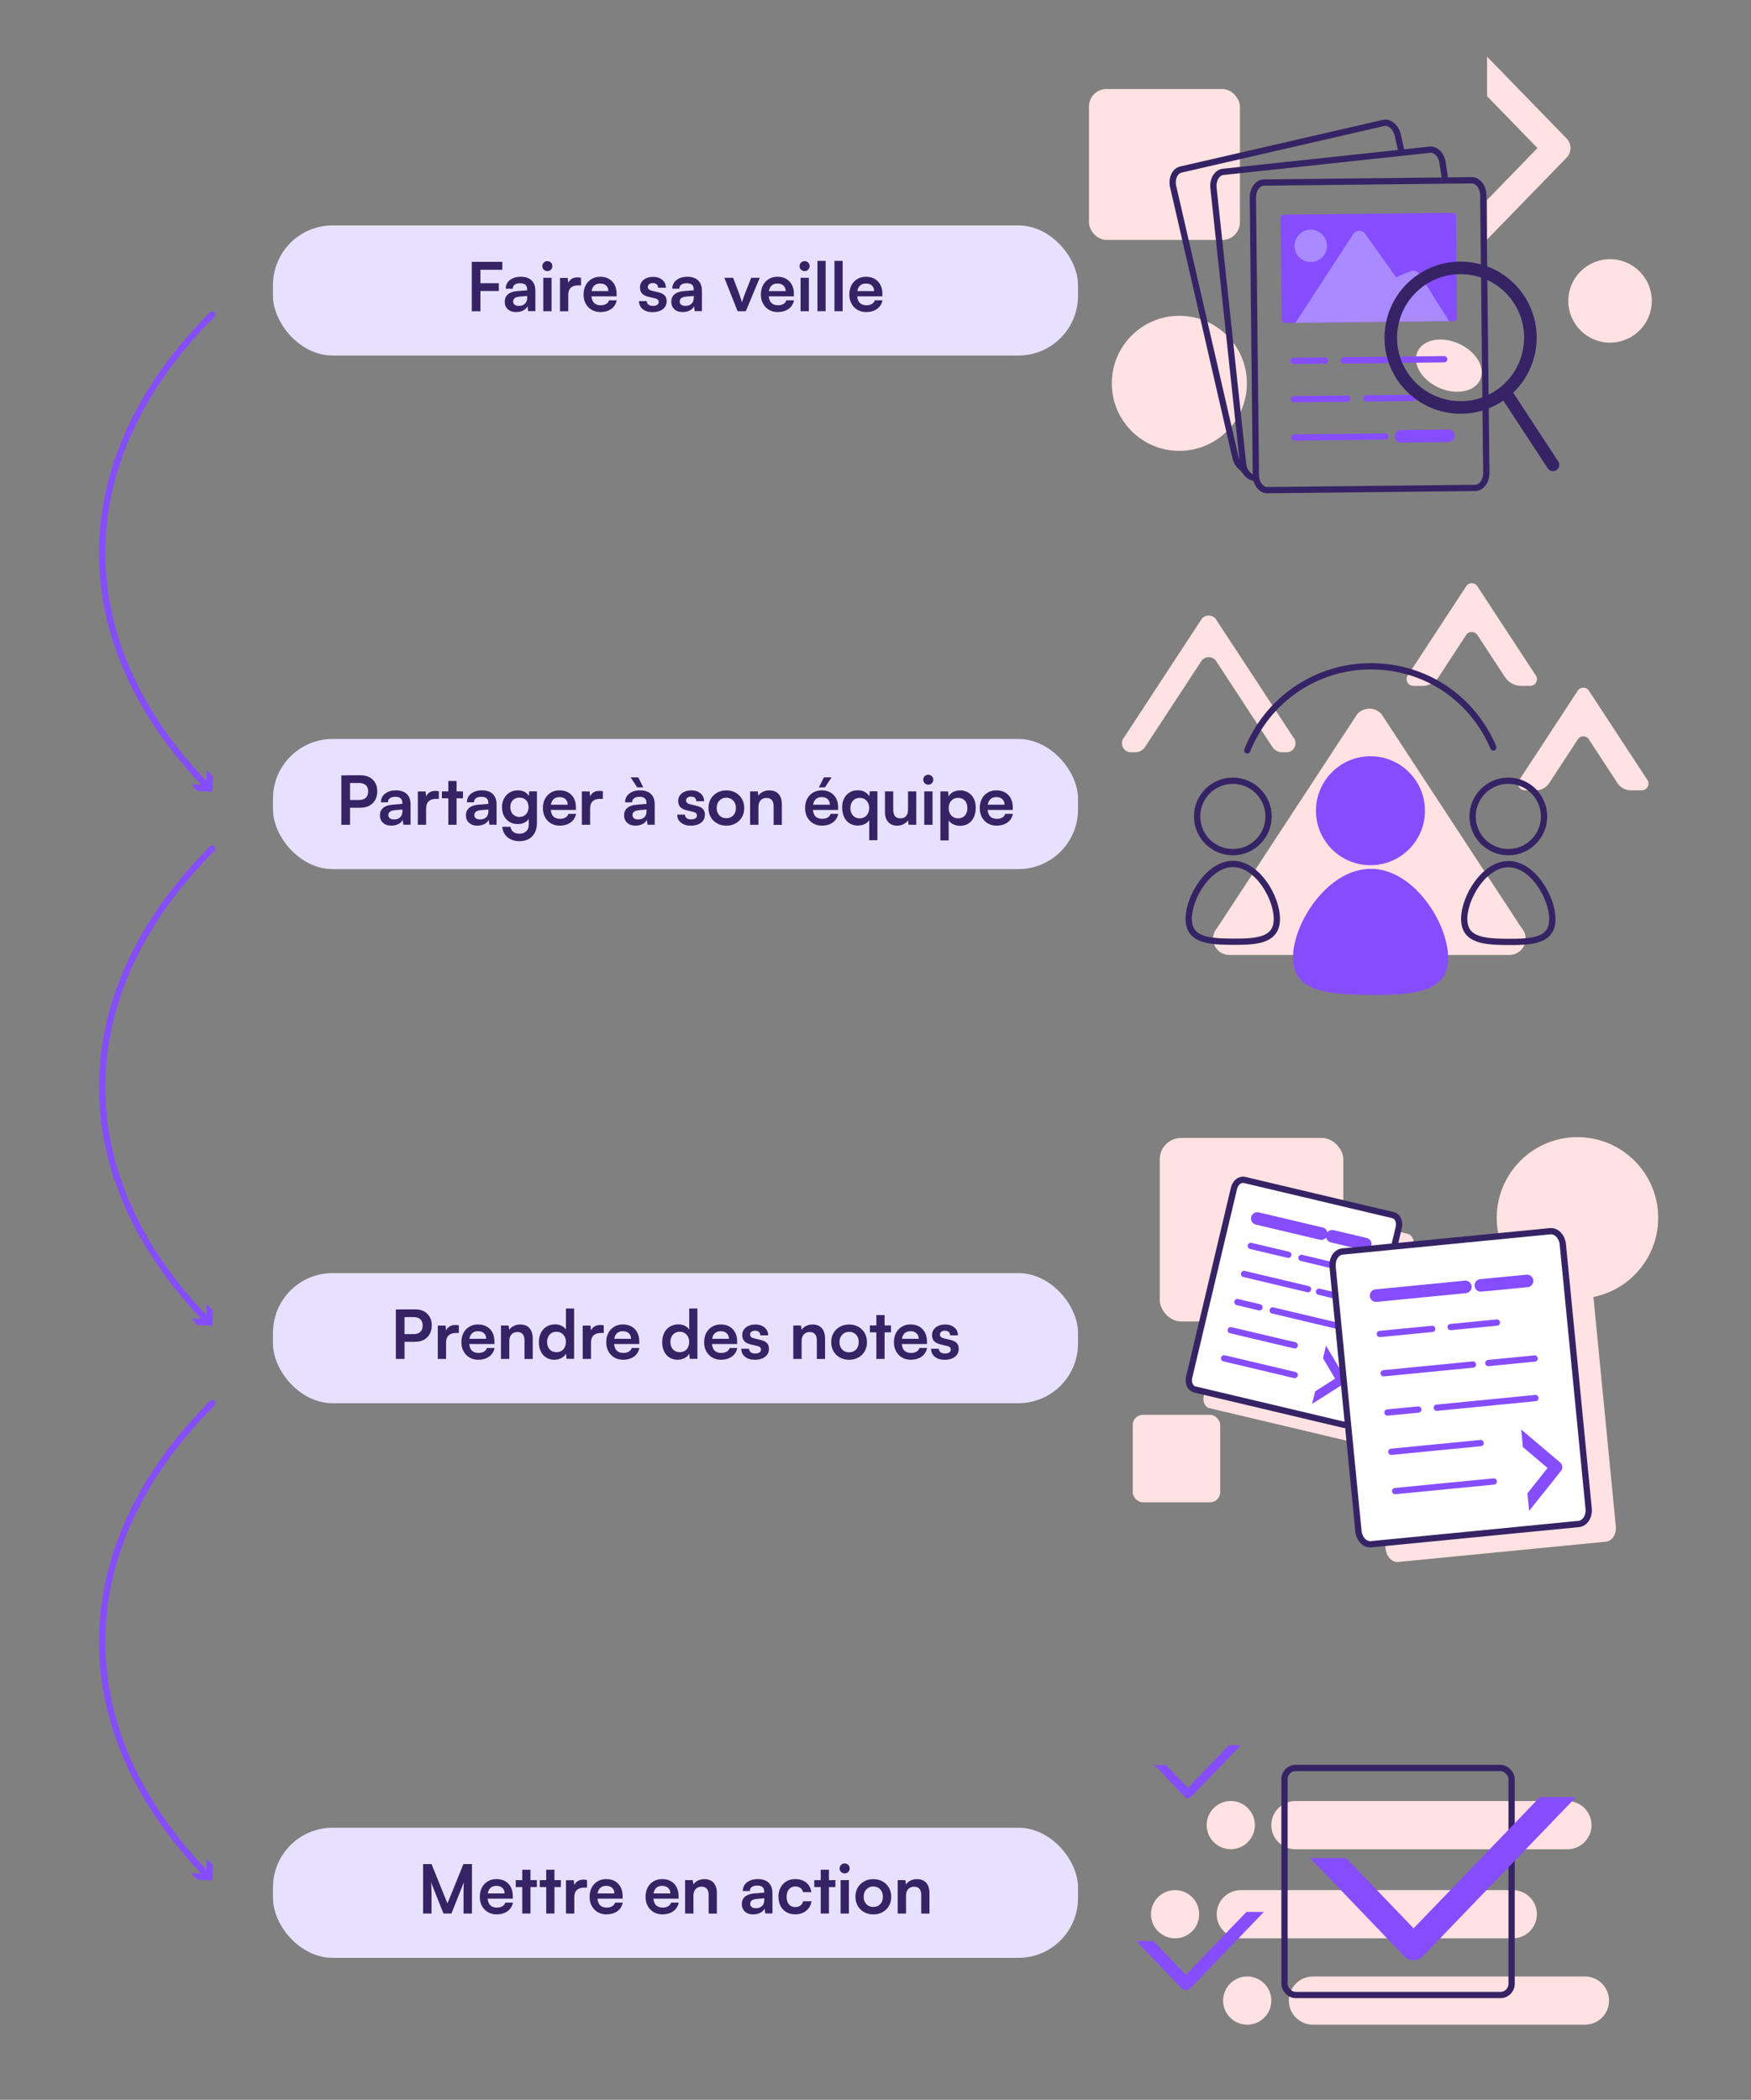 <?xml version="1.0" encoding="UTF-8"?> <svg xmlns="http://www.w3.org/2000/svg" id="uuid-f3dfd678-92af-4719-b345-e3076ac15098" viewBox="0 0 278.89 334.53"><rect x="0" y="0" width="278.89" height="334.53" fill="#808080" stroke="none"/><rect x="43.48" y="35.91" width="128.22" height="20.73" rx="9.5" ry="9.5" style="fill:#e7e1ff;"></rect><path d="M76.52,41.71v7.88h-1.38v-7.88h1.38ZM79.45,46.36h-4.23v-1.24h4.23v1.24ZM80.01,42.98h-4.76v-1.27h4.76v1.27Z" style="fill:#362365;"></path><path d="M82.21,49.72c-.56,0-1-.15-1.33-.46-.33-.3-.49-.71-.49-1.2s.17-.88.51-1.17c.34-.29.83-.46,1.46-.51l1.6-.13v-.12c0-.24-.04-.44-.13-.59s-.22-.25-.38-.32c-.17-.07-.36-.1-.58-.1-.39,0-.69.08-.89.23-.21.15-.31.37-.31.65h-1.12c0-.39.1-.72.3-1.01.2-.28.48-.5.84-.66.36-.16.78-.24,1.26-.24s.89.08,1.24.25.61.42.8.75.28.75.28,1.25v3.23h-1.15l-.1-.79c-.12.27-.34.5-.66.67-.33.17-.7.26-1.12.26ZM82.63,48.73c.41,0,.73-.11.98-.34.24-.23.36-.55.36-.96v-.28l-1.11.09c-.41.04-.7.12-.87.25-.17.13-.26.31-.26.52,0,.24.08.42.24.54.16.12.38.18.67.18Z" style="fill:#362365;"></path><path d="M87.18,43.19c-.22,0-.41-.08-.57-.23s-.23-.34-.23-.57.08-.41.23-.56c.15-.15.34-.23.57-.23s.41.08.57.23c.15.15.23.34.23.56s-.08.41-.23.57-.34.23-.57.23ZM86.53,49.58v-5.32h1.32v5.32h-1.32Z" style="fill:#362365;"></path><path d="M92.54,44.24v1.22h-.49c-.48,0-.86.13-1.13.38s-.41.64-.41,1.16v2.59h-1.32v-5.31h1.24l.11,1.1h-.13c.07-.35.24-.64.51-.86s.61-.33,1.04-.33c.09,0,.19,0,.28.01.09,0,.19.03.3.05Z" style="fill:#362365;"></path><path d="M95.64,49.72c-.52,0-.99-.12-1.4-.36-.41-.24-.72-.57-.95-.99-.23-.42-.34-.9-.34-1.45s.11-1.04.33-1.47.54-.76.94-1c.4-.24.86-.36,1.38-.36s1,.11,1.39.34.69.54.9.94.32.88.32,1.44v.4h-4.57s.02-.83.02-.83h3.24c0-.37-.12-.66-.35-.88s-.55-.33-.94-.33c-.31,0-.57.06-.78.19-.21.13-.37.32-.48.58s-.16.57-.16.95c0,.58.12,1.01.37,1.3.25.29.62.44,1.1.44.36,0,.66-.07.89-.21s.39-.33.46-.58h1.22c-.12.58-.4,1.04-.86,1.37-.46.33-1.03.5-1.73.5Z" style="fill:#362365;"></path><path d="M101.76,47.97h1.25c0,.23.09.41.26.55.17.14.4.21.69.21.32,0,.56-.06.72-.17.16-.11.24-.27.24-.46,0-.13-.04-.24-.13-.34s-.25-.18-.48-.23l-.96-.23c-.48-.11-.84-.28-1.07-.52-.23-.24-.35-.57-.35-1,0-.34.09-.64.28-.89.18-.25.43-.44.75-.58s.68-.2,1.09-.2.74.07,1.04.22.54.34.71.6.26.56.26.91h-1.25c0-.23-.07-.41-.22-.54-.14-.13-.34-.2-.6-.2s-.46.06-.6.17c-.14.12-.21.27-.21.46,0,.29.23.5.69.6l.96.23c.45.1.78.26,1.01.48s.34.54.34.95c0,.36-.09.67-.28.93-.19.26-.45.46-.79.6-.34.14-.73.21-1.16.21-.66,0-1.19-.16-1.58-.48s-.59-.75-.59-1.27Z" style="fill:#362365;"></path><path d="M108.74,49.72c-.56,0-1-.15-1.33-.46-.33-.3-.49-.71-.49-1.2s.17-.88.51-1.17c.34-.29.83-.46,1.46-.51l1.6-.13v-.12c0-.24-.04-.44-.13-.59s-.22-.25-.38-.32c-.17-.07-.36-.1-.58-.1-.39,0-.69.08-.89.23-.21.15-.31.37-.31.65h-1.12c0-.39.1-.72.3-1.01.2-.28.48-.5.84-.66.36-.16.78-.24,1.26-.24s.89.08,1.24.25.61.42.8.75.28.75.28,1.25v3.23h-1.15l-.1-.79c-.12.27-.34.5-.66.67-.33.17-.7.26-1.12.26ZM109.16,48.73c.41,0,.73-.11.98-.34.24-.23.36-.55.36-.96v-.28l-1.11.09c-.41.04-.7.12-.87.25-.17.13-.26.31-.26.52,0,.24.08.42.24.54.16.12.38.18.67.18Z" style="fill:#362365;"></path><path d="M117.48,49.58l-2.11-5.32h1.4l.93,2.45c.12.32.21.61.3.87.08.26.14.46.18.61.04-.17.1-.38.19-.64.09-.26.19-.54.31-.84l.97-2.45h1.36l-2.22,5.32h-1.29Z" style="fill:#362365;"></path><path d="M123.88,49.72c-.52,0-.99-.12-1.4-.36-.41-.24-.72-.57-.95-.99-.23-.42-.34-.9-.34-1.45s.11-1.04.33-1.47.54-.76.94-1c.4-.24.86-.36,1.38-.36s1,.11,1.39.34.69.54.9.94.32.88.32,1.44v.4h-4.57s.02-.83.02-.83h3.24c0-.37-.12-.66-.35-.88s-.55-.33-.94-.33c-.31,0-.57.06-.78.19-.21.13-.37.32-.48.58s-.16.57-.16.95c0,.58.12,1.01.37,1.3.25.29.62.44,1.1.44.36,0,.66-.07.89-.21s.39-.33.46-.58h1.22c-.12.58-.4,1.04-.86,1.37-.46.33-1.03.5-1.73.5Z" style="fill:#362365;"></path><path d="M128.15,43.19c-.22,0-.41-.08-.57-.23s-.23-.34-.23-.57.08-.41.23-.56c.15-.15.34-.23.57-.23s.41.08.57.23c.15.15.23.34.23.56s-.08.41-.23.57-.34.23-.57.23ZM127.51,49.58v-5.32h1.32v5.32h-1.32Z" style="fill:#362365;"></path><path d="M131.5,49.58h-1.3v-8.02h1.3v8.02Z" style="fill:#362365;"></path><path d="M134.21,49.58h-1.3v-8.02h1.3v8.02Z" style="fill:#362365;"></path><path d="M137.97,49.72c-.52,0-.99-.12-1.4-.36-.41-.24-.72-.57-.95-.99-.23-.42-.34-.9-.34-1.45s.11-1.04.33-1.47.54-.76.94-1c.4-.24.86-.36,1.38-.36s1,.11,1.39.34.69.54.9.94.32.88.32,1.44v.4h-4.57s.02-.83.02-.83h3.24c0-.37-.12-.66-.35-.88s-.55-.33-.94-.33c-.31,0-.57.06-.78.19-.21.13-.37.32-.48.58s-.16.57-.16.95c0,.58.12,1.01.37,1.3.25.29.62.44,1.1.44.36,0,.66-.07.89-.21s.39-.33.46-.58h1.22c-.12.58-.4,1.04-.86,1.37-.46.33-1.03.5-1.73.5Z" style="fill:#362365;"></path><rect x="43.48" y="117.73" width="128.22" height="20.73" rx="9.5" ry="9.5" style="fill:#e7e1ff;"></rect><path d="M55.75,123.52v7.88h-1.38v-7.88h1.38ZM57.48,128.68h-2.07v-1.23h1.78c.47,0,.83-.12,1.08-.36s.37-.58.37-1.01-.12-.76-.37-.99c-.25-.23-.6-.35-1.06-.35h-1.93v-1.23h2.2c.53,0,.99.11,1.38.32.39.22.69.52.91.9.22.38.32.83.32,1.35s-.11.95-.32,1.34c-.21.39-.52.7-.91.92-.39.22-.85.33-1.38.33Z" style="fill:#362365;"></path><path d="M62.33,131.54c-.56,0-1-.15-1.33-.46-.33-.3-.49-.71-.49-1.2s.17-.88.51-1.17c.34-.29.83-.46,1.46-.51l1.6-.13v-.12c0-.24-.04-.44-.13-.59s-.22-.25-.38-.32c-.17-.07-.36-.1-.58-.1-.39,0-.69.08-.89.23-.21.15-.31.37-.31.65h-1.12c0-.39.1-.72.3-1.01.2-.28.48-.5.84-.66.36-.16.78-.24,1.26-.24s.89.08,1.24.25.61.42.8.75.28.75.28,1.25v3.23h-1.15l-.1-.79c-.12.27-.34.5-.66.67-.33.17-.7.26-1.12.26ZM62.75,130.55c.41,0,.73-.11.98-.34.24-.23.36-.55.36-.96v-.28l-1.11.09c-.41.04-.7.12-.87.25-.17.13-.26.31-.26.52,0,.24.08.42.24.54.16.12.38.18.67.18Z" style="fill:#362365;"></path><path d="M69.9,126.05v1.22h-.49c-.48,0-.86.13-1.13.38s-.41.64-.41,1.16v2.59h-1.32v-5.31h1.24l.11,1.1h-.13c.07-.35.24-.64.51-.86s.61-.33,1.04-.33c.09,0,.19,0,.28.01.09,0,.19.03.3.05Z" style="fill:#362365;"></path><path d="M70.38,126.08h3.36v1.1h-3.36v-1.1ZM72.72,131.4h-1.31v-6.98h1.31v6.98Z" style="fill:#362365;"></path><path d="M76.03,131.54c-.56,0-1-.15-1.33-.46-.33-.3-.49-.71-.49-1.2s.17-.88.51-1.17c.34-.29.83-.46,1.46-.51l1.6-.13v-.12c0-.24-.04-.44-.13-.59s-.22-.25-.38-.32c-.17-.07-.36-.1-.58-.1-.39,0-.69.08-.89.23-.21.15-.31.37-.31.65h-1.12c0-.39.1-.72.3-1.01.2-.28.48-.5.84-.66.36-.16.78-.24,1.26-.24s.89.08,1.24.25.61.42.8.75.28.75.28,1.25v3.23h-1.15l-.1-.79c-.12.27-.34.5-.66.67-.33.17-.7.26-1.12.26ZM76.45,130.55c.41,0,.73-.11.98-.34.24-.23.36-.55.36-.96v-.28l-1.11.09c-.41.04-.7.12-.87.25-.17.13-.26.31-.26.52,0,.24.08.42.24.54.16.12.38.18.67.18Z" style="fill:#362365;"></path><path d="M79.95,128.62c0-.52.11-.98.32-1.39.21-.41.51-.73.89-.96.38-.24.82-.36,1.33-.36.45,0,.84.1,1.16.3s.55.47.68.82l-.14.12.11-1.08h1.22v5.05c0,.59-.11,1.1-.34,1.54-.23.43-.55.77-.96,1s-.91.35-1.49.35c-.76,0-1.39-.21-1.88-.61-.49-.41-.78-.97-.86-1.68h1.32c.04.34.19.61.44.81.25.19.58.29.99.29.45,0,.81-.13,1.08-.39.27-.26.4-.62.4-1.06v-1.33l.15.14c-.13.34-.37.61-.71.81s-.74.3-1.2.3c-.5,0-.94-.12-1.32-.35-.37-.23-.66-.55-.87-.95-.21-.4-.31-.86-.31-1.38ZM81.28,128.59c0,.3.06.57.18.8.12.23.29.42.5.55s.47.21.75.21.56-.07.78-.2c.22-.13.39-.32.51-.55.12-.23.18-.5.18-.81s-.06-.58-.17-.8-.28-.4-.5-.53c-.22-.13-.48-.19-.79-.19s-.55.07-.77.2c-.22.13-.38.31-.5.54-.11.23-.17.49-.17.79Z" style="fill:#362365;"></path><path d="M89.16,131.54c-.52,0-.99-.12-1.4-.36-.41-.24-.72-.57-.95-.99-.23-.42-.34-.9-.34-1.45s.11-1.04.33-1.47.54-.76.94-1c.4-.24.86-.36,1.38-.36s1,.11,1.39.34.69.54.9.94.32.88.32,1.44v.4h-4.57s.02-.83.02-.83h3.24c0-.37-.12-.66-.35-.88s-.55-.33-.94-.33c-.31,0-.57.06-.78.19-.21.13-.37.32-.48.58s-.16.57-.16.95c0,.58.12,1.01.37,1.3.25.29.62.44,1.1.44.36,0,.66-.07.89-.21s.39-.33.46-.58h1.22c-.12.58-.4,1.04-.86,1.37-.46.33-1.03.5-1.73.5Z" style="fill:#362365;"></path><path d="M96.02,126.05v1.22h-.49c-.48,0-.86.13-1.13.38s-.41.64-.41,1.16v2.59h-1.32v-5.31h1.24l.11,1.1h-.13c.07-.35.24-.64.51-.86s.61-.33,1.04-.33c.09,0,.19,0,.28.01.09,0,.19.03.3.05Z" style="fill:#362365;"></path><path d="M101.22,131.54c-.56,0-1-.15-1.33-.46-.33-.3-.49-.71-.49-1.2s.17-.88.51-1.17c.34-.29.83-.46,1.46-.51l1.6-.13v-.12c0-.24-.04-.44-.13-.59s-.22-.25-.38-.32c-.17-.07-.36-.1-.58-.1-.39,0-.69.08-.89.23-.21.15-.31.37-.31.65h-1.12c0-.39.1-.72.3-1.01.2-.28.48-.5.84-.66.36-.16.78-.24,1.26-.24s.89.08,1.24.25.61.42.8.75.28.75.28,1.25v3.23h-1.15l-.1-.79c-.12.27-.34.5-.66.67-.33.17-.7.26-1.12.26ZM102.46,125.44h-.97l-1.05-1.6h1.22l.8,1.6ZM101.64,130.55c.41,0,.73-.11.98-.34.24-.23.36-.55.36-.96v-.28l-1.11.09c-.41.04-.7.12-.87.25-.17.13-.26.31-.26.52,0,.24.08.42.24.54.16.12.38.18.67.18Z" style="fill:#362365;"></path><path d="M107.85,129.78h1.25c0,.23.09.41.26.55.17.14.4.21.69.21.32,0,.56-.06.72-.17.16-.11.24-.27.24-.46,0-.13-.04-.24-.13-.34s-.25-.18-.48-.23l-.96-.23c-.48-.11-.84-.28-1.07-.52-.23-.24-.35-.57-.35-1,0-.34.09-.64.28-.89.18-.25.43-.44.75-.58s.68-.2,1.09-.2.74.07,1.04.22.54.34.71.6.26.56.26.91h-1.25c0-.23-.07-.41-.22-.54-.14-.13-.34-.2-.6-.2s-.46.06-.6.17c-.14.12-.21.27-.21.46,0,.29.23.5.69.6l.96.23c.45.1.78.26,1.01.48s.34.54.34.95c0,.36-.09.67-.28.93-.19.26-.45.46-.79.6-.34.14-.73.21-1.16.21-.66,0-1.19-.16-1.58-.48s-.59-.75-.59-1.27Z" style="fill:#362365;"></path><path d="M112.84,128.73c0-.55.12-1.04.37-1.46.25-.42.58-.75,1.01-.99.43-.24.92-.36,1.47-.36s1.04.12,1.47.36c.43.24.76.57,1.01.99.24.42.37.91.37,1.46s-.12,1.04-.37,1.46c-.24.42-.58.75-1.01.99-.43.24-.92.36-1.47.36s-1.04-.12-1.47-.36c-.43-.24-.77-.57-1.01-.99-.24-.42-.37-.91-.37-1.46ZM114.15,128.73c0,.32.07.61.2.85s.31.43.54.57c.23.14.49.2.79.2s.57-.07.8-.2c.23-.14.41-.33.54-.57.13-.24.19-.53.19-.85s-.06-.62-.19-.86c-.13-.24-.31-.43-.54-.57-.23-.14-.5-.21-.8-.21s-.57.07-.79.21c-.23.14-.41.33-.54.57-.13.24-.2.53-.2.86Z" style="fill:#362365;"></path><path d="M120.79,131.4h-1.32v-5.32h1.22l.11.69c.17-.27.4-.47.71-.62.3-.15.64-.23,1-.23.67,0,1.17.2,1.51.59.34.4.51.93.51,1.62v3.28h-1.31v-2.96c0-.45-.1-.78-.3-1-.2-.22-.47-.33-.82-.33-.41,0-.73.13-.96.39-.23.26-.34.6-.34,1.03v2.87Z" style="fill:#362365;"></path><path d="M130.92,131.54c-.52,0-.99-.12-1.4-.36-.41-.24-.72-.57-.95-.99-.23-.42-.34-.9-.34-1.45s.11-1.04.33-1.47.54-.76.94-1c.4-.24.86-.36,1.38-.36s1,.11,1.39.34.69.54.9.94.32.88.32,1.44v.4h-4.57s.02-.83.02-.83h3.24c0-.37-.12-.66-.35-.88s-.55-.33-.94-.33c-.31,0-.57.06-.78.19-.21.13-.37.32-.48.58s-.16.57-.16.95c0,.58.12,1.01.37,1.3.25.29.62.44,1.1.44.36,0,.66-.07.89-.21s.39-.33.46-.58h1.22c-.12.58-.4,1.04-.86,1.37-.46.33-1.03.5-1.73.5ZM132.45,123.84l-1.06,1.6h-.97l.81-1.6h1.22Z" style="fill:#362365;"></path><path d="M134.13,128.67c0-.56.1-1.05.31-1.46.2-.41.5-.73.87-.96.38-.23.81-.35,1.31-.35.4,0,.77.08,1.09.25s.57.41.74.72l.09-.81h1.21v7.79h-1.3v-3.18c-.17.27-.41.47-.74.62-.33.15-.69.23-1.09.23-.52,0-.96-.12-1.34-.37s-.66-.59-.85-1.02c-.19-.43-.29-.92-.29-1.48ZM135.45,128.74c0,.32.06.6.18.84.12.24.29.44.51.58.22.14.49.21.79.21s.57-.07.8-.21c.22-.14.4-.33.52-.58.12-.24.19-.52.19-.84s-.06-.61-.19-.85c-.13-.24-.3-.43-.52-.57s-.49-.21-.8-.21-.56.07-.79.21c-.22.14-.39.33-.51.58-.12.24-.18.52-.18.84Z" style="fill:#362365;"></path><path d="M144.63,126.08h1.31v5.32h-1.22l-.1-.71c-.16.25-.4.46-.71.61-.32.16-.65.24-1.01.24-.61,0-1.09-.19-1.43-.58-.34-.39-.52-.91-.52-1.55v-3.33h1.32v2.87c0,.5.1.87.29,1.09.19.22.47.33.84.33.42,0,.73-.12.93-.37.2-.25.3-.62.3-1.13v-2.79Z" style="fill:#362365;"></path><path d="M147.85,125.01c-.22,0-.41-.08-.57-.23s-.23-.34-.23-.57.08-.41.23-.56c.15-.15.34-.23.57-.23s.41.08.57.23c.15.15.23.34.23.56s-.08.41-.23.57-.34.23-.57.23ZM147.21,131.4v-5.32h1.32v5.32h-1.32Z" style="fill:#362365;"></path><path d="M149.78,133.87v-7.79h1.22l.09.81c.16-.31.4-.55.73-.72.33-.17.69-.25,1.09-.25.51,0,.95.12,1.32.35.37.23.66.55.87.96.21.41.31.89.31,1.46s-.1,1.04-.29,1.48c-.19.43-.48.77-.85,1.02s-.82.37-1.35.37c-.4,0-.76-.08-1.08-.23-.33-.15-.57-.36-.74-.62v3.18h-1.32ZM151.11,128.74c0,.32.06.6.18.84s.3.44.52.58c.23.14.49.21.79.21s.57-.07.8-.21c.22-.14.39-.33.51-.58.12-.24.17-.52.17-.84s-.06-.6-.17-.84c-.11-.24-.28-.44-.51-.58-.22-.14-.49-.21-.8-.21s-.57.07-.79.21c-.23.14-.4.33-.52.57s-.18.53-.18.85Z" style="fill:#362365;"></path><path d="M158.74,131.54c-.52,0-.99-.12-1.4-.36-.41-.24-.72-.57-.95-.99-.23-.42-.34-.9-.34-1.45s.11-1.04.33-1.47.54-.76.94-1c.4-.24.86-.36,1.38-.36s1,.11,1.39.34.69.54.9.94.32.88.32,1.44v.4h-4.57s.02-.83.02-.83h3.24c0-.37-.12-.66-.35-.88s-.55-.33-.94-.33c-.31,0-.57.06-.78.19-.21.13-.37.32-.48.58s-.16.57-.16.95c0,.58.12,1.01.37,1.3.25.29.62.44,1.1.44.36,0,.66-.07.89-.21s.39-.33.46-.58h1.22c-.12.58-.4,1.04-.86,1.37-.46.33-1.03.5-1.73.5Z" style="fill:#362365;"></path><path d="M187.84,50.31h0c-5.94,0-10.76,4.82-10.76,10.76h0c0,5.94,4.82,10.76,10.76,10.76h0c5.94,0,10.76-4.82,10.76-10.76h0c0-5.94-4.82-10.76-10.76-10.76Z" style="fill:#ffe2e1;"></path><path d="M256.44,41.29h0c-3.67,0-6.65,2.98-6.65,6.65h0c0,3.67,2.98,6.65,6.65,6.65h0c3.67,0,6.65-2.98,6.65-6.65h0c0-3.67-2.98-6.65-6.65-6.65Z" style="fill:#ffe2e1;"></path><path d="M236.85,38.16l12.67-13.04c.83-.85.83-2.21,0-3.06l-12.67-13.04v6.3l8.03,8.27-8.03,8.27v6.3Z" style="fill:#ffe2e1; fill-rule:evenodd;"></path><rect x="173.44" y="14.18" width="24.05" height="24.05" rx="2.8" ry="2.8" style="fill:#ffe2e1;"></rect><ellipse cx="230.77" cy="58.25" rx="3.85" ry="5.47" transform="translate(84.08 245.69) rotate(-66.12)" style="fill:#ffe2e1;"></ellipse><path d="M201.32,29.08l33.1-.36c.99-.01,1.81,1.06,1.83,2.39l.48,44.2c.01,1.33-.78,2.41-1.77,2.42l-33.1.36c-.99.01-1.81-1.06-1.83-2.39l-.48-44.2c-.01-1.33.78-2.41,1.77-2.42Z" style="fill:none; stroke:#362365;"></path><path d="M204.69,34.2l26.47-.29c.76,0,.73.37.74.84l.17,15.56c0,.47.04.85-.72.85l-26.47.29c-.76,0-.73-.37-.74-.84l-.17-15.56c0-.47-.04-.85.72-.85Z" style="fill:#864dff;"></path><line x1="206.03" y1="57.49" x2="211.03" y2="57.44" style="fill:none; stroke:#864dff; stroke-linecap:round;"></line><line x1="214.03" y1="57.41" x2="230.03" y2="57.23" style="fill:none; stroke:#864dff; stroke-linecap:round;"></line><line x1="206.09" y1="63.6" x2="214.6" y2="63.5" style="fill:none; stroke:#864dff; stroke-linecap:round;"></line><line x1="217.6" y1="63.47" x2="225.1" y2="63.39" style="fill:none; stroke:#864dff; stroke-linecap:round;"></line><line x1="206.16" y1="69.7" x2="220.66" y2="69.54" style="fill:none; stroke:#864dff; stroke-linecap:round;"></line><line x1="223.16" y1="69.51" x2="230.67" y2="69.43" style="fill:none; stroke:#864dff; stroke-linecap:round; stroke-width:2px;"></line><path d="M206.33,51.43l9.2-14.13c.45-.69,1.45-.71,1.92-.04l4.9,6.91,2.3-.95c.52-.22,1.12-.02,1.43.45l4.72,7.49-24.46.27Z" style="fill:#a98aff;"></path><circle cx="208.77" cy="39.17" r="2.58" style="fill:#a98aff;"></circle><path d="M200.04,76.11c-.99.11-1.91-.88-2.05-2.2l-4.71-43.95c-.14-1.32.55-2.48,1.53-2.58l32.92-3.53c.99-.11,1.91.88,2.05,2.2l.39,2.59" style="fill:none; stroke:#362365;"></path><path d="M198.68,75.53l-.81-.99c-.51-.33-.93-.94-1.1-1.7l-9.91-43.08c-.3-1.29.25-2.52,1.22-2.75l32.26-7.42c.97-.22,2,.65,2.29,1.94l.59,2.66" style="fill:none; stroke:#362365;"></path><path d="M234.2,42.79h0c6.08.86,10.31,6.49,9.44,12.57h0c-.86,6.08-6.49,10.31-12.57,9.44h0c-6.08-.86-10.31-6.49-9.44-12.57h0c.86-6.08,6.49-10.31,12.57-9.44Z" style="fill:none; stroke:#362365; stroke-linecap:round; stroke-width:2px;"></path><line x1="239.77" y1="62.49" x2="247.35" y2="74.06" style="fill:none; stroke:#362365; stroke-linecap:round; stroke-width:2px;"></line><path d="M33.02,125.3c-22.59-23.26-22.33-52.07.8-75.2" style="fill:none; stroke:#864dff; stroke-linecap:round; stroke-miterlimit:10;"></path><polygon points="32.94 122.66 32.85 125.06 30.45 124.96 31.43 126.02 33.82 126.11 33.92 123.72 32.94 122.66" style="fill:#864dff;"></polygon><rect x="43.48" y="202.82" width="128.22" height="20.73" rx="9.5" ry="9.5" style="fill:#e7e1ff;"></rect><path d="M64.43,208.61v7.88h-1.38v-7.88h1.38ZM66.16,213.77h-2.07v-1.23h1.78c.47,0,.83-.12,1.08-.36s.37-.58.37-1.01-.12-.76-.37-.99c-.25-.23-.6-.35-1.06-.35h-1.93v-1.23h2.2c.53,0,.99.11,1.38.32.39.22.69.52.91.9.22.38.32.83.32,1.35s-.11.95-.32,1.34c-.21.39-.52.7-.91.92-.39.22-.85.33-1.38.33Z" style="fill:#362365;"></path><path d="M73.08,211.14v1.22h-.49c-.48,0-.86.13-1.13.38s-.41.64-.41,1.16v2.59h-1.32v-5.31h1.24l.11,1.1h-.13c.07-.35.24-.64.51-.86s.61-.33,1.04-.33c.09,0,.19,0,.28.01.09,0,.19.03.3.05Z" style="fill:#362365;"></path><path d="M76.18,216.63c-.52,0-.99-.12-1.4-.36-.41-.24-.72-.57-.95-.99-.23-.42-.34-.9-.34-1.45s.11-1.04.33-1.47.54-.76.94-1c.4-.24.86-.36,1.38-.36s1,.11,1.39.34.69.54.9.94.32.88.32,1.44v.4h-4.57s.02-.83.02-.83h3.24c0-.37-.12-.66-.35-.88s-.55-.33-.94-.33c-.31,0-.57.06-.78.19-.21.13-.37.32-.48.58s-.16.57-.16.95c0,.58.12,1.01.37,1.3.25.29.62.44,1.1.44.36,0,.66-.07.89-.21s.39-.33.46-.58h1.22c-.12.58-.4,1.04-.86,1.37-.46.33-1.03.5-1.73.5Z" style="fill:#362365;"></path><path d="M81.11,216.49h-1.32v-5.32h1.22l.11.69c.17-.27.4-.47.71-.62.3-.15.64-.23,1-.23.67,0,1.17.2,1.51.59.34.4.51.93.51,1.62v3.28h-1.31v-2.96c0-.45-.1-.78-.3-1-.2-.22-.47-.33-.82-.33-.41,0-.73.13-.96.39-.23.26-.34.6-.34,1.03v2.87Z" style="fill:#362365;"></path><path d="M88.33,216.63c-.52,0-.96-.12-1.33-.35s-.66-.56-.86-.98c-.21-.42-.31-.9-.31-1.46s.1-1.04.31-1.47c.2-.43.5-.76.89-1.01.39-.24.85-.37,1.38-.37.37,0,.71.07,1.02.22.31.15.55.35.71.62v-3.37h1.3v8.02h-1.21l-.09-.83c-.16.3-.4.54-.73.71-.33.17-.69.26-1.09.26ZM88.62,215.42c.31,0,.57-.07.8-.2s.4-.32.52-.57c.12-.25.19-.53.19-.85s-.06-.61-.19-.85c-.13-.24-.3-.43-.52-.57-.22-.14-.49-.21-.8-.21s-.56.07-.79.21c-.22.14-.39.33-.51.58-.12.24-.18.52-.18.84s.06.6.18.84c.12.24.29.43.51.57s.49.2.79.2Z" style="fill:#362365;"></path><path d="M96.16,211.14v1.22h-.49c-.48,0-.86.13-1.13.38s-.41.64-.41,1.16v2.59h-1.32v-5.31h1.24l.11,1.1h-.13c.07-.35.24-.64.51-.86s.61-.33,1.04-.33c.09,0,.19,0,.28.01.09,0,.19.03.3.05Z" style="fill:#362365;"></path><path d="M99.25,216.63c-.52,0-.99-.12-1.4-.36-.41-.24-.72-.57-.95-.99-.23-.42-.34-.9-.34-1.45s.11-1.04.33-1.47.54-.76.94-1c.4-.24.86-.36,1.38-.36s1,.11,1.39.34.69.54.9.94.32.88.32,1.44v.4h-4.57s.02-.83.02-.83h3.24c0-.37-.12-.66-.35-.88s-.55-.33-.94-.33c-.31,0-.57.06-.78.19-.21.13-.37.32-.48.58s-.16.57-.16.95c0,.58.12,1.01.37,1.3.25.29.62.44,1.1.44.36,0,.66-.07.89-.21s.39-.33.46-.58h1.22c-.12.58-.4,1.04-.86,1.37-.46.33-1.03.5-1.73.5Z" style="fill:#362365;"></path><path d="M107.97,216.63c-.52,0-.96-.12-1.33-.35s-.66-.56-.86-.98c-.21-.42-.31-.9-.31-1.46s.1-1.04.31-1.47c.2-.43.5-.76.89-1.01.39-.24.85-.37,1.38-.37.37,0,.71.07,1.02.22.31.15.55.35.71.62v-3.37h1.3v8.02h-1.21l-.09-.83c-.16.3-.4.54-.73.71-.33.17-.69.26-1.09.26ZM108.26,215.42c.31,0,.57-.07.8-.2s.4-.32.52-.57c.12-.25.19-.53.19-.85s-.06-.61-.19-.85c-.13-.24-.3-.43-.52-.57-.22-.14-.49-.21-.8-.21s-.56.07-.79.21c-.22.14-.39.33-.51.58-.12.24-.18.52-.18.84s.06.6.18.84c.12.24.29.43.51.57s.49.2.79.2Z" style="fill:#362365;"></path><path d="M114.84,216.63c-.52,0-.99-.12-1.4-.36-.41-.24-.72-.57-.95-.99-.23-.42-.34-.9-.34-1.45s.11-1.04.33-1.47.54-.76.94-1c.4-.24.86-.36,1.38-.36s1,.11,1.39.34.69.54.9.94.32.88.32,1.44v.4h-4.57s.02-.83.02-.83h3.24c0-.37-.12-.66-.35-.88s-.55-.33-.94-.33c-.31,0-.57.06-.78.19-.21.13-.37.32-.48.58s-.16.57-.16.95c0,.58.12,1.01.37,1.3.25.29.62.44,1.1.44.36,0,.66-.07.89-.21s.39-.33.46-.58h1.22c-.12.58-.4,1.04-.86,1.37-.46.33-1.03.5-1.73.5Z" style="fill:#362365;"></path><path d="M118.05,214.87h1.25c0,.23.09.41.26.55.17.14.4.21.69.21.32,0,.56-.06.72-.17.16-.11.24-.27.24-.46,0-.13-.04-.24-.13-.34s-.25-.18-.48-.23l-.96-.23c-.48-.11-.84-.28-1.07-.52-.23-.24-.35-.57-.35-1,0-.34.09-.64.28-.89.18-.25.43-.44.75-.58s.68-.2,1.09-.2.74.07,1.04.22.54.34.71.6.26.56.26.91h-1.25c0-.23-.07-.41-.22-.54-.14-.13-.34-.2-.6-.2s-.46.06-.6.17c-.14.12-.21.27-.21.46,0,.29.23.5.69.6l.96.23c.45.1.78.26,1.01.48s.34.54.34.95c0,.36-.09.67-.28.93-.19.26-.45.46-.79.6-.34.14-.73.21-1.16.21-.66,0-1.19-.16-1.58-.48s-.59-.75-.59-1.27Z" style="fill:#362365;"></path><path d="M127.67,216.49h-1.32v-5.32h1.22l.11.69c.17-.27.4-.47.71-.62.3-.15.64-.23,1-.23.67,0,1.17.2,1.51.59.34.4.51.93.51,1.62v3.28h-1.31v-2.96c0-.45-.1-.78-.3-1-.2-.22-.47-.33-.82-.33-.41,0-.73.13-.96.39-.23.26-.34.6-.34,1.03v2.87Z" style="fill:#362365;"></path><path d="M132.39,213.82c0-.55.12-1.04.37-1.46.25-.42.58-.75,1.01-.99.43-.24.92-.36,1.47-.36s1.04.12,1.47.36c.43.24.76.57,1.01.99.24.42.37.91.37,1.46s-.12,1.04-.37,1.46c-.24.42-.58.75-1.01.99-.43.24-.92.36-1.47.36s-1.04-.12-1.47-.36c-.43-.24-.77-.57-1.01-.99-.24-.42-.37-.91-.37-1.46ZM133.71,213.82c0,.32.07.61.2.85s.31.43.54.57c.23.14.49.2.79.2s.57-.07.8-.2c.23-.14.41-.33.54-.57.13-.24.19-.53.19-.85s-.06-.62-.19-.86c-.13-.24-.31-.43-.54-.57-.23-.14-.5-.21-.8-.21s-.57.07-.79.21c-.23.14-.41.33-.54.57-.13.24-.2.53-.2.86Z" style="fill:#362365;"></path><path d="M138.55,211.16h3.36v1.1h-3.36v-1.1ZM140.89,216.49h-1.31v-6.98h1.31v6.98Z" style="fill:#362365;"></path><path d="M145.07,216.63c-.52,0-.99-.12-1.4-.36-.41-.24-.72-.57-.95-.99-.23-.42-.34-.9-.34-1.45s.11-1.04.33-1.47.54-.76.94-1c.4-.24.86-.36,1.38-.36s1,.11,1.39.34.69.54.9.94.32.88.32,1.44v.4h-4.57s.02-.83.02-.83h3.24c0-.37-.12-.66-.35-.88s-.55-.33-.94-.33c-.31,0-.57.06-.78.19-.21.13-.37.32-.48.58s-.16.57-.16.95c0,.58.12,1.01.37,1.3.25.29.62.44,1.1.44.36,0,.66-.07.89-.21s.39-.33.46-.58h1.22c-.12.58-.4,1.04-.86,1.37-.46.33-1.03.5-1.73.5Z" style="fill:#362365;"></path><path d="M148.28,214.87h1.25c0,.23.09.41.26.55.17.14.4.21.69.21.32,0,.56-.06.72-.17.16-.11.24-.27.24-.46,0-.13-.04-.24-.13-.34s-.25-.18-.48-.23l-.96-.23c-.48-.11-.84-.28-1.07-.52-.23-.24-.35-.57-.35-1,0-.34.09-.64.28-.89.18-.25.43-.44.75-.58s.68-.2,1.09-.2.74.07,1.04.22.54.34.71.6.26.56.26.91h-1.25c0-.23-.07-.41-.22-.54-.14-.13-.34-.2-.6-.2s-.46.06-.6.17c-.14.12-.21.27-.21.46,0,.29.23.5.69.6l.96.23c.45.1.78.26,1.01.48s.34.54.34.95c0,.36-.09.67-.28.93-.19.26-.45.46-.79.6-.34.14-.73.21-1.16.21-.66,0-1.19-.16-1.58-.48s-.59-.75-.59-1.27Z" style="fill:#362365;"></path><path d="M33.02,210.39c-22.59-23.26-22.33-52.07.8-75.2" style="fill:none; stroke:#864dff; stroke-linecap:round; stroke-miterlimit:10;"></path><polygon points="32.94 207.75 32.85 210.14 30.45 210.05 31.43 211.11 33.82 211.2 33.92 208.81 32.94 207.75" style="fill:#864dff;"></polygon><rect x="43.48" y="291.18" width="128.22" height="20.73" rx="9.5" ry="9.5" style="fill:#e7e1ff;"></rect><path d="M68.73,304.85h-1.34v-7.88h1.34l2.54,6.27,2.54-6.27h1.36v7.88h-1.34v-3.42c0-.27,0-.5.01-.68,0-.19.01-.35.02-.5,0-.14.02-.29.04-.43l-2,5.03h-1.27l-1.99-5.02c.04.24.06.54.07.91s.02.8.02,1.29v2.82Z" style="fill:#362365;"></path><path d="M79.11,304.99c-.52,0-.99-.12-1.4-.36-.41-.24-.72-.57-.95-.99-.23-.42-.34-.9-.34-1.45s.11-1.04.33-1.47.54-.76.94-1c.4-.24.86-.36,1.38-.36s1,.11,1.39.34.69.54.9.94.32.88.32,1.44v.4h-4.57s.02-.83.02-.83h3.24c0-.37-.12-.66-.35-.88s-.55-.33-.94-.33c-.31,0-.57.06-.78.19-.21.13-.37.32-.48.58s-.16.57-.16.95c0,.58.12,1.01.37,1.3.25.29.62.44,1.1.44.36,0,.66-.07.89-.21s.39-.33.46-.58h1.22c-.12.58-.4,1.04-.86,1.37-.46.33-1.03.5-1.73.5Z" style="fill:#362365;"></path><path d="M82.15,299.53h3.36v1.1h-3.36v-1.1ZM84.49,304.85h-1.31v-6.98h1.31v6.98Z" style="fill:#362365;"></path><path d="M85.97,299.53h3.36v1.1h-3.36v-1.1ZM88.31,304.85h-1.31v-6.98h1.31v6.98Z" style="fill:#362365;"></path><path d="M93.5,299.5v1.22h-.49c-.48,0-.86.13-1.13.38s-.41.64-.41,1.16v2.59h-1.32v-5.31h1.24l.11,1.1h-.13c.07-.35.24-.64.51-.86s.61-.33,1.04-.33c.09,0,.19,0,.28.01.09,0,.19.03.3.05Z" style="fill:#362365;"></path><path d="M96.6,304.99c-.52,0-.99-.12-1.4-.36-.41-.24-.72-.57-.95-.99-.23-.42-.34-.9-.34-1.45s.11-1.04.33-1.47.54-.76.94-1c.4-.24.86-.36,1.38-.36s1,.11,1.39.34.69.54.9.94.32.88.32,1.44v.4h-4.57s.02-.83.02-.83h3.24c0-.37-.12-.66-.35-.88s-.55-.33-.94-.33c-.31,0-.57.06-.78.19-.21.13-.37.32-.48.58s-.16.57-.16.95c0,.58.12,1.01.37,1.3.25.29.62.44,1.1.44.36,0,.66-.07.89-.21s.39-.33.46-.58h1.22c-.12.58-.4,1.04-.86,1.37-.46.33-1.03.5-1.73.5Z" style="fill:#362365;"></path><path d="M105.51,304.99c-.52,0-.99-.12-1.4-.36-.41-.24-.72-.57-.95-.99-.23-.42-.34-.9-.34-1.45s.11-1.04.33-1.47.54-.76.94-1c.4-.24.86-.36,1.38-.36s1,.11,1.39.34.69.54.9.94.32.88.32,1.44v.4h-4.57s.02-.83.02-.83h3.24c0-.37-.12-.66-.35-.88s-.55-.33-.94-.33c-.31,0-.57.06-.78.19-.21.13-.37.32-.48.58s-.16.57-.16.95c0,.58.12,1.01.37,1.3.25.29.62.44,1.1.44.36,0,.66-.07.89-.21s.39-.33.46-.58h1.22c-.12.58-.4,1.04-.86,1.37-.46.33-1.03.5-1.73.5Z" style="fill:#362365;"></path><path d="M110.44,304.85h-1.32v-5.32h1.22l.11.69c.17-.27.4-.47.71-.62.3-.15.64-.23,1-.23.67,0,1.17.2,1.51.59.34.4.51.93.51,1.62v3.28h-1.31v-2.96c0-.45-.1-.78-.3-1-.2-.22-.47-.33-.82-.33-.41,0-.73.13-.96.39-.23.26-.34.6-.34,1.03v2.87Z" style="fill:#362365;"></path><path d="M119.97,304.99c-.56,0-1-.15-1.33-.46-.33-.3-.49-.71-.49-1.2s.17-.88.51-1.17c.34-.29.83-.46,1.46-.51l1.6-.13v-.12c0-.24-.04-.44-.13-.59s-.22-.25-.38-.32c-.17-.07-.36-.1-.58-.1-.39,0-.69.08-.89.23-.21.15-.31.37-.31.65h-1.12c0-.39.1-.72.3-1.01.2-.28.48-.5.84-.66.36-.16.78-.24,1.26-.24s.89.08,1.24.25.61.42.8.75.28.75.28,1.25v3.23h-1.15l-.1-.79c-.12.27-.34.5-.66.67-.33.17-.7.26-1.12.26ZM120.39,304c.41,0,.73-.11.98-.34.24-.23.36-.55.36-.96v-.28l-1.11.09c-.41.04-.7.12-.87.25-.17.13-.26.31-.26.52,0,.24.08.42.24.54.16.12.38.18.67.18Z" style="fill:#362365;"></path><path d="M123.98,302.18c0-.55.11-1.03.34-1.46s.54-.76.94-1c.4-.24.86-.36,1.38-.36.73,0,1.32.19,1.78.57.46.38.73.89.8,1.52h-1.31c-.08-.3-.22-.53-.44-.68-.21-.15-.48-.23-.79-.23-.27,0-.52.07-.73.2s-.38.32-.49.57c-.11.24-.17.54-.17.87s.05.63.16.87c.11.24.26.43.47.57.21.13.45.2.73.2.33,0,.61-.08.83-.24.22-.16.36-.38.44-.68h1.33c-.06.42-.2.78-.44,1.09s-.53.56-.9.73c-.37.18-.78.26-1.25.26-.54,0-1.01-.12-1.41-.35-.4-.23-.71-.56-.93-.98-.22-.42-.33-.91-.33-1.48Z" style="fill:#362365;"></path><path d="M129.69,299.53h3.36v1.1h-3.36v-1.1ZM132.03,304.85h-1.31v-6.98h1.31v6.98Z" style="fill:#362365;"></path><path d="M134.53,298.46c-.22,0-.41-.08-.57-.23s-.23-.34-.23-.57.08-.41.23-.56c.15-.15.34-.23.57-.23s.41.08.57.23c.15.15.23.34.23.56s-.08.41-.23.57-.34.23-.57.23ZM133.89,304.85v-5.32h1.32v5.32h-1.32Z" style="fill:#362365;"></path><path d="M136.25,302.18c0-.55.12-1.04.37-1.46.25-.42.58-.75,1.01-.99.43-.24.92-.36,1.47-.36s1.04.12,1.47.36c.43.24.76.57,1.01.99.24.42.37.91.37,1.46s-.12,1.04-.37,1.46c-.24.42-.58.75-1.01.99-.43.24-.92.36-1.47.36s-1.04-.12-1.47-.36c-.43-.24-.77-.57-1.01-.99-.24-.42-.37-.91-.37-1.46ZM137.56,302.18c0,.32.07.61.2.85s.31.43.54.57c.23.14.49.2.79.2s.57-.07.8-.2c.23-.14.41-.33.54-.57.13-.24.19-.53.19-.85s-.06-.62-.19-.86c-.13-.24-.31-.43-.54-.57-.23-.14-.5-.21-.8-.21s-.57.07-.79.21c-.23.14-.41.33-.54.57-.13.24-.2.53-.2.86Z" style="fill:#362365;"></path><path d="M144.3,304.85h-1.32v-5.32h1.22l.11.69c.17-.27.4-.47.71-.62.3-.15.64-.23,1-.23.67,0,1.17.2,1.51.59.34.4.51.93.51,1.62v3.28h-1.31v-2.96c0-.45-.1-.78-.3-1-.2-.22-.47-.33-.82-.33-.41,0-.73.13-.96.39-.23.26-.34.6-.34,1.03v2.87Z" style="fill:#362365;"></path><path d="M33.02,298.75c-22.59-23.26-22.33-52.07.8-75.2" style="fill:none; stroke:#864dff; stroke-linecap:round; stroke-miterlimit:10;"></path><polygon points="32.94 296.11 32.85 298.51 30.45 298.41 31.43 299.47 33.82 299.56 33.92 297.17 32.94 296.11" style="fill:#864dff;"></polygon><path d="M216.17,113.77c1.03-1.16,2.84-1.16,3.87,0l22.3,34.05c1.49,1.67.3,4.32-1.94,4.32h-44.59c-2.24,0-3.43-2.65-1.94-4.32l22.3-34.05Z" style="fill:#ffe2e1;"></path><path d="M193.6,105.17l9.05,13.82c.35.53.94.86,1.58.86h.67c1.24,0,1.9-1.47,1.08-2.4l-12.39-18.91c-.57-.64-1.58-.64-2.15,0l-12.38,18.91c-.83.93-.17,2.4,1.08,2.4h.67c.64,0,1.23-.32,1.58-.86l9.05-13.82c.57-.64,1.58-.64,2.15,0Z" style="fill:#ffe2e1;"></path><path d="M235.23,101.04l4.47,6.83c.57.87,1.55,1.4,2.59,1.4h1.42c.93,0,1.43-1.1.81-1.8l-9.3-14.2c-.43-.48-1.18-.48-1.61,0l-9.3,14.2c-.62.7-.13,1.8.81,1.8h1.42c1.05,0,2.02-.53,2.59-1.4l4.47-6.83c.43-.48,1.18-.48,1.61,0Z" style="fill:#ffe2e1;"></path><path d="M252.98,117.67l4.65,7.1c.46.71,1.26,1.14,2.11,1.14h1.74c.93,0,1.43-1.1.81-1.8l-9.3-14.2c-.43-.48-1.18-.48-1.61,0l-9.3,14.2c-.62.7-.13,1.8.81,1.8h1.74c.85,0,1.64-.43,2.11-1.14l4.65-7.1c.43-.48,1.18-.48,1.61,0Z" style="fill:#ffe2e1;"></path><path d="M218.28,120.48h0c4.79,0,8.68,3.88,8.68,8.68h0c0,4.79-3.88,8.68-8.68,8.68h0c-4.79,0-8.68-3.88-8.68-8.68h0c0-4.79,3.88-8.68,8.68-8.68Z" style="fill:#864dff;"></path><path d="M218.38,138.41h0c6.82.04,12.3,8.69,12.27,14.23h0c-.03,5.54-5.56,5.88-12.39,5.84h0c-6.82-.04-12.35-.44-12.32-5.98h0c.03-5.54,5.61-14.12,12.43-14.08Z" style="fill:#864dff;"></path><path d="M196.36,124.38h0c3.14,0,5.69,2.55,5.69,5.69h0c0,3.14-2.55,5.69-5.69,5.69h0c-3.14,0-5.69-2.55-5.69-5.69h0c0-3.14,2.55-5.69,5.69-5.69Z" style="fill:none; stroke:#362365;"></path><path d="M196.4,137.64h0c3.88.02,6.99,5.36,6.97,8.78h0c-.02,3.42-3.16,3.63-7.04,3.61h0c-3.88-.02-7.02-.27-7-3.69h0c.02-3.42,3.19-8.72,7.07-8.7Z" style="fill:none; stroke:#362365;"></path><path d="M240.24,124.38h0c3.14,0,5.69,2.55,5.69,5.69h0c0,3.14-2.55,5.69-5.69,5.69h0c-3.14,0-5.69-2.55-5.69-5.69h0c0-3.14,2.55-5.69,5.69-5.69Z" style="fill:none; stroke:#362365;"></path><path d="M240.28,137.67h0c3.88.02,6.99,5.36,6.97,8.78h0c-.02,3.42-3.16,3.63-7.04,3.61h0c-3.88-.02-7.02-.27-7-3.69h0c.02-3.42,3.19-8.72,7.07-8.7Z" style="fill:none; stroke:#362365;"></path><path d="M198.66,119.55c3.09-7.85,10.75-13.4,19.69-13.4s16.29,5.33,19.5,12.92" style="fill:none; stroke:#362365; stroke-linecap:round;"></path><rect x="184.72" y="181.29" width="29.24" height="29.24" rx="3.4" ry="3.4" style="fill:#ffe2e1;"></rect><rect x="180.41" y="225.4" width="13.94" height="13.94" rx="1.62" ry="1.62" style="fill:#ffe2e1;"></rect><path d="M251.25,181.16h0c-7.1,0-12.86,5.76-12.86,12.86h0c0,7.1,5.76,12.86,12.86,12.86h0c7.1,0,12.86-5.76,12.86-12.86h0c0-7.1-5.76-12.86-12.86-12.86Z" style="fill:#ffe2e1;"></path><path d="M200.55,190.96l23.67,5.61c.71.17,1.11,1.04.9,1.94l-7.14,30.11c-.21.9-.96,1.5-1.68,1.33l-23.67-5.61c-.71-.17-1.11-1.04-.9-1.94l7.14-30.11c.21-.9.96-1.5,1.68-1.33Z" style="fill:#ffe2e1;"></path><path d="M198.22,187.98l23.67,5.61c.71.17,1.11,1.04.9,1.94l-7.14,30.11c-.21.9-.96,1.5-1.68,1.33l-23.67-5.61c-.71-.17-1.11-1.04-.9-1.94l7.14-30.11c.21-.9.96-1.5,1.68-1.33Z" style="fill:#fff; stroke:#362365;"></path><line x1="197.09" y1="207.44" x2="200.6" y2="208.27" style="fill:none; stroke:#864dff; stroke-linecap:round;"></line><line x1="202.71" y1="208.77" x2="213.95" y2="211.44" style="fill:none; stroke:#864dff; stroke-linecap:round;"></line><line x1="194.97" y1="216.4" x2="206.21" y2="219.06" style="fill:none; stroke:#864dff; stroke-linecap:round;"></line><line x1="199.22" y1="198.49" x2="205.19" y2="199.9" style="fill:none; stroke:#864dff; stroke-linecap:round;"></line><line x1="207.29" y1="200.4" x2="212.56" y2="201.65" style="fill:none; stroke:#864dff; stroke-linecap:round;"></line><line x1="196.03" y1="211.92" x2="206.22" y2="214.33" style="fill:none; stroke:#864dff; stroke-linecap:round;"></line><line x1="198.15" y1="202.96" x2="208.34" y2="205.38" style="fill:none; stroke:#864dff; stroke-linecap:round;"></line><line x1="210.09" y1="205.79" x2="215.36" y2="207.04" style="fill:none; stroke:#864dff; stroke-linecap:round;"></line><line x1="200.25" y1="194.12" x2="210.44" y2="196.53" style="fill:none; stroke:#864dff; stroke-linecap:round; stroke-width:2px;"></line><line x1="212.19" y1="196.95" x2="217.46" y2="198.2" style="fill:none; stroke:#864dff; stroke-linecap:round; stroke-width:2px;"></line><path d="M209,223.65l5.02-3.19c.33-.21.43-.64.23-.97l-3.05-5.11-.48,2.01,1.93,3.24-3.18,2.03-.48,2.01Z" style="fill:#864dff; fill-rule:evenodd;"></path><path d="M218.16,202.2l33.07-3.23c.99-.1,1.9.85,2.02,2.11l4.11,42.07c.12,1.26-.58,2.37-1.58,2.46l-33.07,3.23c-.99.1-1.9-.85-2.02-2.11l-4.11-42.07c-.12-1.26.58-2.37,1.58-2.46Z" style="fill:#ffe2e1;"></path><path d="M213.83,199.38l33.07-3.23c.99-.1,1.9.85,2.02,2.11l4.11,42.07c.12,1.26-.58,2.37-1.58,2.46l-33.07,3.23c-.99.1-1.9-.85-2.02-2.11l-4.11-42.07c-.12-1.26.58-2.37,1.58-2.46Z" style="fill:#fff; stroke:#362365;"></path><line x1="220.99" y1="225.03" x2="225.9" y2="224.56" style="fill:none; stroke:#864dff; stroke-linecap:round;"></line><line x1="228.84" y1="224.27" x2="244.55" y2="222.73" style="fill:none; stroke:#864dff; stroke-linecap:round;"></line><line x1="222.21" y1="237.55" x2="237.92" y2="236.02" style="fill:none; stroke:#864dff; stroke-linecap:round;"></line><line x1="219.77" y1="212.52" x2="228.11" y2="211.71" style="fill:none; stroke:#864dff; stroke-linecap:round;"></line><line x1="231.05" y1="211.42" x2="238.42" y2="210.7" style="fill:none; stroke:#864dff; stroke-linecap:round;"></line><line x1="221.6" y1="231.29" x2="235.83" y2="229.9" style="fill:none; stroke:#864dff; stroke-linecap:round;"></line><line x1="220.38" y1="218.78" x2="234.61" y2="217.39" style="fill:none; stroke:#864dff; stroke-linecap:round;"></line><line x1="237.06" y1="217.15" x2="244.43" y2="216.43" style="fill:none; stroke:#864dff; stroke-linecap:round;"></line><line x1="219.17" y1="206.41" x2="233.4" y2="205.02" style="fill:none; stroke:#864dff; stroke-linecap:round; stroke-width:2px;"></line><line x1="235.86" y1="204.78" x2="243.22" y2="204.07" style="fill:none; stroke:#864dff; stroke-linecap:round; stroke-width:2px;"></line><path d="M243.55,240.7l5.07-6.35c.33-.41.27-1.02-.13-1.36l-6.2-5.25.27,2.8,3.93,3.33-3.21,4.03.27,2.8Z" style="fill:#864dff; fill-rule:evenodd;"></path><path d="M252.44,322.56h-43.32c-2.12,0-3.84-1.72-3.84-3.84h0c0-2.12,1.72-3.84,3.84-3.84h43.32c2.12,0,3.84,1.72,3.84,3.84h0c0,2.12-1.72,3.84-3.84,3.84Z" style="fill:#ffe2e1;"></path><path d="M240.95,308.8h-43.32c-2.12,0-3.84-1.72-3.84-3.84h0c0-2.12,1.72-3.84,3.84-3.84h43.32c2.12,0,3.84,1.72,3.84,3.84h0c0,2.12-1.72,3.84-3.84,3.84Z" style="fill:#ffe2e1;"></path><path d="M249.65,294.61h-43.32c-2.12,0-3.84-1.72-3.84-3.84h0c0-2.12,1.72-3.84,3.84-3.84h43.32c2.12,0,3.84,1.72,3.84,3.84h0c0,2.12-1.72,3.84-3.84,3.84Z" style="fill:#ffe2e1;"></path><path d="M198.65,322.56h0c-2.12,0-3.84-1.72-3.84-3.84h0c0-2.12,1.72-3.84,3.84-3.84h0c2.12,0,3.84,1.72,3.84,3.84h0c0,2.12-1.72,3.84-3.84,3.84Z" style="fill:#ffe2e1;"></path><path d="M187.16,308.8h0c-2.12,0-3.84-1.72-3.84-3.84h0c0-2.12,1.72-3.84,3.84-3.84h0c2.12,0,3.84,1.72,3.84,3.84h0c0,2.12-1.72,3.84-3.84,3.84Z" style="fill:#ffe2e1;"></path><path d="M196.03,294.6h0c-2.12,0-3.84-1.72-3.84-3.84h0c0-2.12,1.72-3.84,3.84-3.84h0c2.12,0,3.84,1.72,3.84,3.84h0c0,2.12-1.72,3.84-3.84,3.84Z" style="fill:#ffe2e1;"></path><rect x="204.59" y="281.66" width="36.17" height="36.17" rx="1.77" ry="1.77" style="fill:none; stroke:#362365;"></rect><path d="M245.28,286.29l-20.13,20.92-10.74-11.2h-5.74l14.98,15.63c.39.41.93.64,1.49.64.56,0,1.1-.23,1.49-.63l24.38-25.34h-5.75Z" style="fill:#864dff; fill-rule:evenodd;"></path><path d="M198.54,304.58l-9.66,10.04-5.15-5.38h-2.75l7.19,7.5c.19.2.45.31.72.31.27,0,.53-.11.72-.3l11.7-12.16h-2.76Z" style="fill:#864dff; fill-rule:evenodd;"></path><path d="M195.76,278.02l-6.55,6.81-3.5-3.65h-1.87l4.88,5.09c.13.13.3.21.49.21.18,0,.36-.07.49-.21l7.94-8.25h-1.87Z" style="fill:#864dff; fill-rule:evenodd;"></path></svg> 